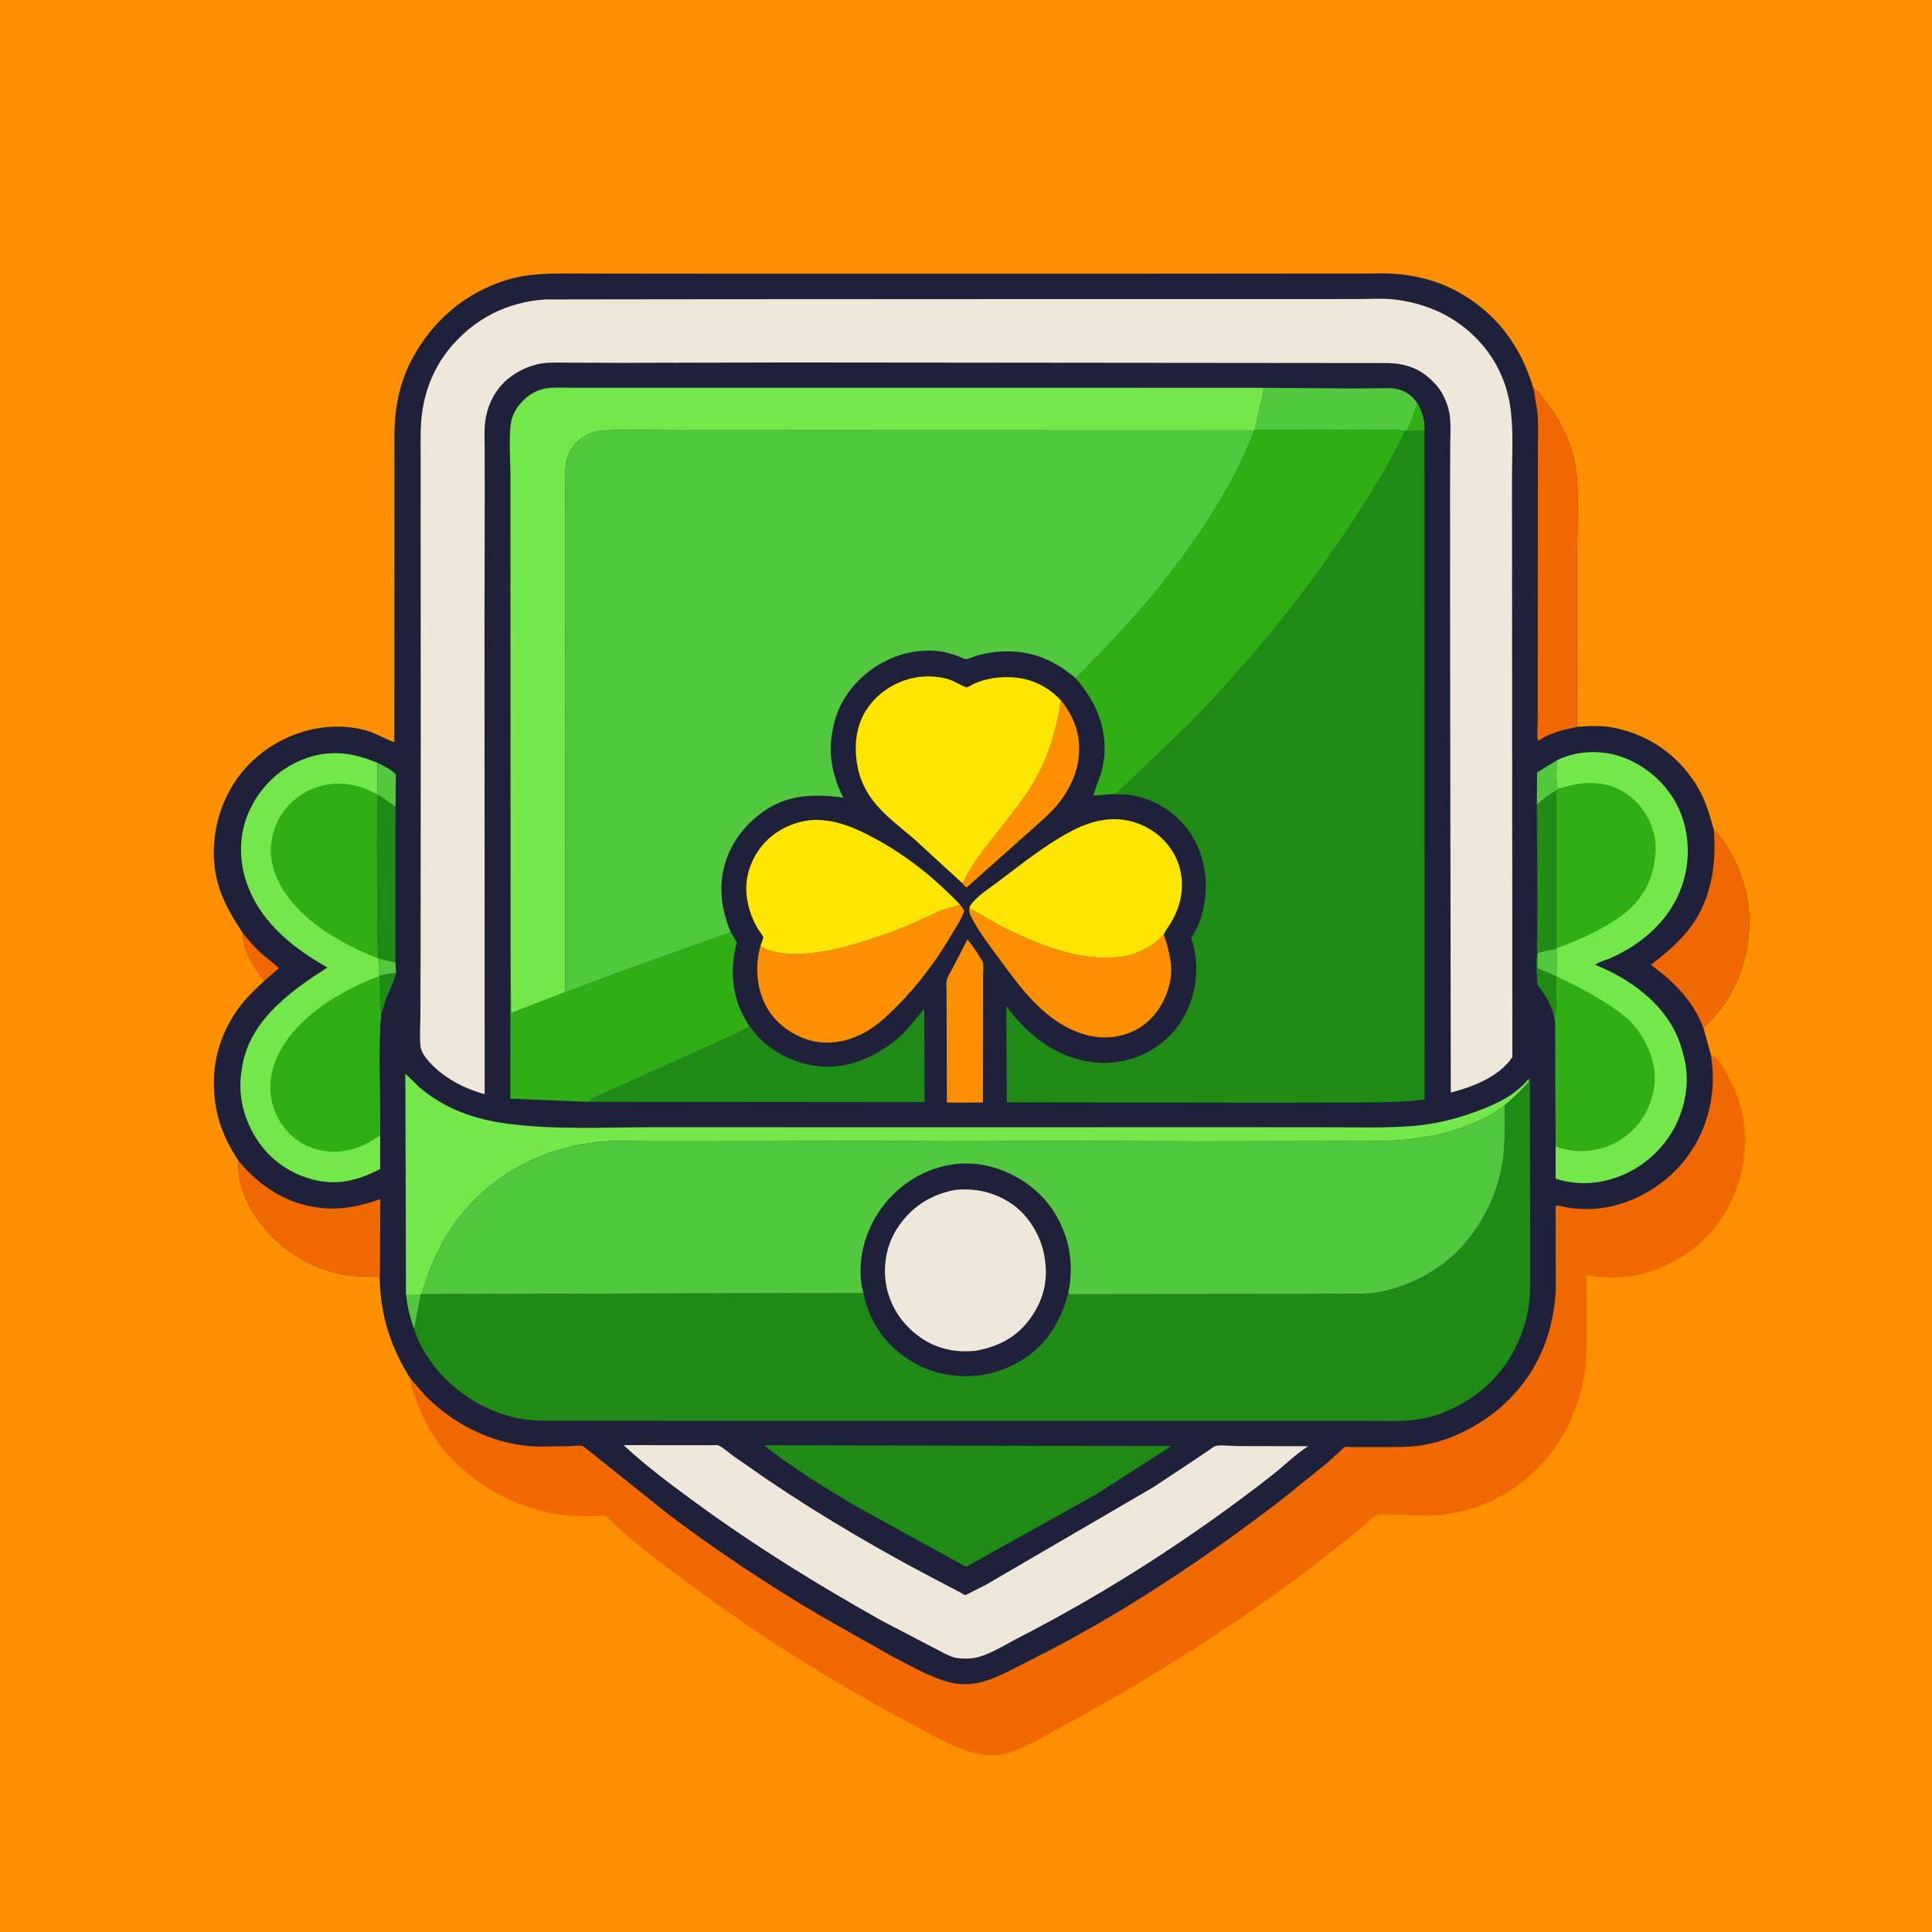 <svg version="1.1" xmlns="http://www.w3.org/2000/svg" style="display: block;" viewBox="0 0 2048 2048" width="1024" height="1024">
<path transform="translate(0,0)" fill="rgb(254,144,0)" d="M -0 -0 L 2048 0 L 2048 2048 L -0 2048 L -0 -0 z"/>
<path transform="translate(0,0)" fill="rgb(241,104,0)" d="M 1813.87 1119.12 C 1815.33 1119.57 1816.78 1119.96 1818.05 1120.86 C 1822.02 1123.67 1825.12 1129 1827.67 1133.14 C 1839.07 1151.67 1847.86 1175.44 1849.58 1197.18 C 1852.65 1236.09 1840.04 1275.76 1814.56 1305.27 C 1790.54 1333.09 1753.99 1351.66 1717.21 1354.1 C 1705.4 1354.88 1693.31 1354.14 1681.77 1351.43 L 1681.82 1408.37 C 1681.8 1421.87 1682.18 1435.49 1680.66 1448.93 C 1676.05 1489.65 1657.79 1528.7 1628.82 1557.77 C 1598.94 1587.76 1554.9 1606.75 1512.5 1606.59 C 1505.71 1606.57 1463.24 1604.51 1460.63 1605.76 C 1453.21 1609.33 1444.89 1618.42 1438.34 1623.7 L 1384.8 1665.66 C 1304.67 1725.04 1219.63 1779.31 1132 1826.92 C 1111.52 1838.04 1089.55 1851.98 1067.12 1858.63 C 1057.27 1861.55 1045.2 1861.19 1035.25 1858.88 C 1012.35 1853.57 990.361 1840.16 969.701 1829.33 C 878.176 1781.35 790.795 1725.26 708.601 1662.64 C 691.695 1649.75 674.521 1636.79 658.683 1622.61 L 645.509 1610.18 C 645.038 1609.72 642.574 1606.96 642.02 1606.79 C 639.485 1606.01 632.594 1607.15 629.692 1607.24 C 621.677 1607.47 613.753 1607.37 605.755 1606.78 C 556.96 1603.19 512.607 1580.84 478.5 1546.23 C 460.274 1527.74 448.496 1505.2 439.823 1480.91 C 438.152 1476.23 435.415 1470.05 435.319 1465.1 L 435.521 1462.06 L 451.846 1480.56 C 483.772 1512.38 527.728 1533.25 573.196 1533.49 L 604.218 1533.02 C 607.804 1532.95 613.508 1532.03 616.903 1532.74 C 618.314 1533.04 621.2 1535.53 622.463 1536.5 L 709.032 1605.61 C 760.095 1644.24 813.679 1679.64 868.723 1712.32 L 945.214 1755.53 C 965.528 1765.9 986.711 1778.7 1009.01 1783.92 C 1018.91 1786.24 1031.36 1785.63 1041.12 1782.94 C 1058.42 1778.18 1075.42 1768.28 1091.44 1760.28 C 1186.1 1713.07 1275.72 1653.4 1359.48 1589.03 L 1406.43 1551.13 L 1420.99 1537.89 C 1421.81 1537.16 1424.46 1534.36 1425.34 1534.05 C 1427.27 1533.37 1432.94 1534.06 1435.19 1534.06 L 1464.41 1534.05 C 1478.64 1534.05 1492.81 1534.29 1506.92 1532.13 C 1540.45 1526.98 1576.03 1507.38 1599.74 1483.44 C 1628.47 1454.43 1643.78 1419.64 1648.31 1379.21 C 1649.79 1366.07 1649.2 1352.45 1649.18 1339.24 L 1648.99 1278.25 C 1651.59 1277.26 1662.22 1280.44 1665.75 1280.8 C 1676.87 1281.92 1688.04 1282.11 1699.14 1280.47 C 1733.82 1275.37 1767.74 1254.55 1788.54 1226.37 C 1811.53 1195.23 1819.74 1157.28 1813.87 1119.12 z"/>
<path transform="translate(0,0)" fill="rgb(30,33,57)" d="M 257.506 989.174 C 242.77 967.288 230.743 945.8 227.566 919.163 C 223.34 883.735 233.651 847.061 255.996 819.192 C 287.376 780.055 342.992 760.236 391.543 775.344 C 395.972 776.722 416.648 786.906 418.029 786.751 L 418.113 555.922 L 418.14 485.641 C 418.156 469.492 417.649 453.096 419.54 437.034 C 421.888 417.097 427.289 398.556 436.719 380.794 C 458.356 340.039 493.58 309.778 538.07 296.5 C 559.569 290.084 580.65 289.886 602.859 289.911 L 652.693 289.997 L 757.873 290.095 L 1191.7 290.106 L 1386.91 289.947 L 1444.51 289.962 C 1455.86 289.951 1467.52 289.44 1478.84 290.279 C 1501.32 291.945 1523.85 297.671 1543.75 308.398 C 1585.81 331.077 1612.08 366.499 1625.59 411.798 C 1630.82 414.564 1633.74 419.404 1637.32 423.946 C 1650.33 440.463 1660.34 458.543 1666.53 478.656 C 1668.81 486.077 1670.11 493.801 1671 501.5 C 1674.02 527.541 1671.9 555.858 1671.86 582.143 L 1671.79 705.028 L 1671.72 770.544 C 1685.12 769.328 1698.76 768.898 1712 771.694 C 1747.65 779.225 1776.51 799.007 1796.64 829.525 C 1807.23 845.577 1811.66 861.431 1816.72 879.681 C 1823.1 885.237 1827.47 891.895 1831.84 899.071 C 1843.93 918.901 1852.42 943.662 1854.05 966.886 C 1856.84 1006.97 1843.46 1048.66 1816.5 1078.69 L 1805.71 1089.71 L 1813.87 1119.12 C 1819.74 1157.28 1811.53 1195.23 1788.54 1226.37 C 1767.74 1254.55 1733.82 1275.37 1699.14 1280.47 C 1688.04 1282.11 1676.87 1281.92 1665.75 1280.8 C 1662.22 1280.44 1651.59 1277.26 1648.99 1278.25 L 1649.18 1339.24 C 1649.2 1352.45 1649.79 1366.07 1648.31 1379.21 C 1643.78 1419.64 1628.47 1454.43 1599.74 1483.44 C 1576.03 1507.38 1540.45 1526.98 1506.92 1532.13 C 1492.81 1534.29 1478.64 1534.05 1464.41 1534.05 L 1435.19 1534.06 C 1432.94 1534.06 1427.27 1533.37 1425.34 1534.05 C 1424.46 1534.36 1421.81 1537.16 1420.99 1537.89 L 1406.43 1551.13 L 1359.48 1589.03 C 1275.72 1653.4 1186.1 1713.07 1091.44 1760.28 C 1075.42 1768.28 1058.42 1778.18 1041.12 1782.94 C 1031.36 1785.63 1018.91 1786.24 1009.01 1783.92 C 986.711 1778.7 965.528 1765.9 945.214 1755.53 L 868.723 1712.32 C 813.679 1679.64 760.095 1644.24 709.032 1605.61 L 622.463 1536.5 C 621.2 1535.53 618.314 1533.04 616.903 1532.74 C 613.508 1532.03 607.804 1532.95 604.218 1533.02 L 573.196 1533.49 C 527.728 1533.25 483.772 1512.38 451.846 1480.56 L 435.521 1462.06 C 415.074 1430.08 404.172 1397.38 402.678 1359.55 C 402.259 1357.31 401.944 1355.11 401 1353.02 L 379.446 1352.85 C 343.409 1351.04 307.303 1332.46 283.399 1305.63 C 265.149 1285.15 251.291 1258.49 252.816 1230.41 C 234.455 1203.14 225.679 1175.39 226.816 1142.42 C 227.763 1114.99 238.166 1087.66 254.96 1066.04 C 262.445 1056.4 271.179 1048.2 280.046 1039.87 C 269.601 1025.24 257.18 1007.98 257.506 989.174 z"/>
<path transform="translate(0,0)" fill="rgb(82,200,63)" d="M 430.343 1372.15 L 446.081 1372.19 L 439.208 1409.18 C 434.509 1397.19 431.932 1384.88 430.343 1372.15 z"/>
<path transform="translate(0,0)" fill="rgb(31,139,22)" d="M 402.081 1034.3 C 408.088 1032.59 413.496 1031.93 419.715 1031.59 C 417.919 1040.52 413.141 1048.6 409.958 1057.13 C 407.682 1063.23 406.231 1069.64 403.896 1075.68 C 402.366 1070.74 402.608 1065.2 402.479 1060.05 L 401.921 1034.74 L 402.081 1034.3 z"/>
<path transform="translate(0,0)" fill="rgb(241,104,0)" d="M 257.506 989.174 C 263.08 996.252 268.783 1002.96 275.402 1009.1 C 281.896 1015.12 289.197 1020.22 295.632 1026.3 L 280.046 1039.87 C 269.601 1025.24 257.18 1007.98 257.506 989.174 z"/>
<path transform="translate(0,0)" fill="rgb(82,200,63)" d="M 400.084 808.623 C 407.113 811.911 414.057 815.183 419.609 820.747 L 419.291 855.371 L 400.215 842.294 L 399.151 841.681 C 400.417 838.764 399.953 834.251 399.976 831.044 L 400.084 808.623 z"/>
<path transform="translate(0,0)" fill="rgb(82,200,63)" d="M 1629.11 853.18 L 1629.36 818.842 L 1650.46 805.849 C 1650.42 811.984 1648.4 832.1 1652.07 836.186 L 1650.38 837.645 C 1642.56 842.087 1635.83 847.218 1629.11 853.18 z"/>
<path transform="translate(0,0)" fill="rgb(31,139,22)" d="M 1629.92 1009.89 L 1650.09 1005.56 L 1650.07 1034.9 L 1649.87 1063.97 C 1649.77 1068.35 1650.13 1073.42 1649 1077.6 C 1648.39 1079.85 1648.68 1082.05 1648.83 1084.35 L 1648.16 1081.02 C 1645.37 1066.53 1638.7 1055.2 1629.62 1043.84 C 1629.49 1033.66 1627.33 1019.45 1629.92 1009.89 z"/>
<path transform="translate(0,0)" fill="rgb(82,200,63)" d="M 1629.92 1009.89 L 1650.09 1005.56 L 1650.07 1034.9 L 1630.02 1026.31 L 1629.92 1009.89 z"/>
<path transform="translate(0,0)" fill="rgb(31,139,22)" d="M 1629.11 853.18 C 1635.83 847.218 1642.56 842.087 1650.38 837.645 L 1650.4 1004.95 L 1650.09 1005.56 L 1629.92 1009.89 C 1628.48 1005.48 1629.46 998.228 1629.5 993.525 L 1629.66 956.147 L 1629.11 853.18 z"/>
<path transform="translate(0,0)" fill="rgb(31,139,22)" d="M 399.995 1015.52 L 399.153 898.203 L 399.285 862.889 C 399.374 856.077 399.033 849.002 400.215 842.294 L 419.291 855.371 L 419.216 1020.47 L 419.715 1031.59 C 413.496 1031.93 408.088 1032.59 402.081 1034.3 L 400.981 1016.16 L 399.995 1015.52 z"/>
<path transform="translate(0,0)" fill="rgb(82,200,63)" d="M 400.981 1016.16 L 419.216 1020.47 L 419.715 1031.59 C 413.496 1031.93 408.088 1032.59 402.081 1034.3 L 400.981 1016.16 z"/>
<path transform="translate(0,0)" fill="rgb(254,144,0)" d="M 1124.58 742.296 C 1138.93 759.954 1145.79 779.25 1143.54 802.167 C 1141.87 819.201 1134.37 835.102 1124.3 848.765 C 1115.19 861.113 1102.07 871.613 1090.78 881.945 L 1024.6 940.79 C 1023.32 939.558 1020.48 937.457 1019.77 935.952 C 1021.32 934.512 1021.08 935.038 1021.83 933.486 C 1029.39 917.835 1040.61 903.693 1051.12 889.893 C 1063.96 873.042 1077.92 856.895 1089.61 839.2 C 1109.3 809.377 1119.47 777.439 1124.58 742.296 z"/>
<path transform="translate(0,0)" fill="rgb(254,144,0)" d="M 1025.52 995.827 C 1030.45 1001.74 1034.72 1008.11 1038.75 1014.67 C 1039.95 1016.63 1041.78 1018.94 1042.12 1021.24 C 1042.73 1025.32 1042.15 1030.44 1042.14 1034.6 L 1042.13 1063.75 L 1042 1168.72 L 1018.75 1168.8 L 1003.76 1168.73 L 1003.44 1074.54 L 1003.35 1050.26 C 1003.34 1046.98 1002.83 1042.62 1003.48 1039.46 C 1004.3 1035.48 1007.55 1030.7 1009.46 1026.97 L 1025.52 995.827 z"/>
<path transform="translate(0,0)" fill="rgb(82,200,63)" d="M 1338.17 411.062 L 1432.58 411.781 L 1462.5 411.545 C 1468.27 411.503 1474.69 411.068 1480.36 412.203 C 1487.64 413.66 1494.06 417.484 1499.02 423 L 1502.27 427.098 C 1507.92 436.984 1509.94 445.198 1510.03 456.681 L 1490.2 456.757 L 1489.31 456.938 C 1474.13 454.211 1455.35 456.127 1439.83 456.107 L 1329.96 455.798 L 1339.87 413 L 1338.17 411.062 z"/>
<path transform="translate(0,0)" fill="rgb(47,174,21)" d="M 1502.27 427.098 C 1507.92 436.984 1509.94 445.198 1510.03 456.681 L 1490.2 456.757 C 1495.59 449.449 1499.07 435.818 1502.27 427.098 z"/>
<path transform="translate(0,0)" fill="rgb(241,104,0)" d="M 252.816 1230.41 C 274.788 1257.45 304.355 1276.58 339.559 1280.39 C 361.927 1282.81 382.246 1278.66 403.198 1271.06 L 402.678 1359.55 C 402.259 1357.31 401.944 1355.11 401 1353.02 L 379.446 1352.85 C 343.409 1351.04 307.303 1332.46 283.399 1305.63 C 265.149 1285.15 251.291 1258.49 252.816 1230.41 z"/>
<path transform="translate(0,0)" fill="rgb(241,104,0)" d="M 1816.72 879.681 C 1823.1 885.237 1827.47 891.895 1831.84 899.071 C 1843.93 918.901 1852.42 943.662 1854.05 966.886 C 1856.84 1006.97 1843.46 1048.66 1816.5 1078.69 L 1805.71 1089.71 C 1794.78 1060.95 1774.37 1040.55 1749.95 1022.73 C 1763.61 1012.44 1776.78 1001.37 1787.82 988.223 C 1813.41 957.778 1819.9 918.146 1816.72 879.681 z"/>
<path transform="translate(0,0)" fill="rgb(241,104,0)" d="M 1625.59 411.798 C 1630.82 414.564 1633.74 419.404 1637.32 423.946 C 1650.33 440.463 1660.34 458.543 1666.53 478.656 C 1668.81 486.077 1670.11 493.801 1671 501.5 C 1674.02 527.541 1671.9 555.858 1671.86 582.143 L 1671.79 705.028 L 1671.72 770.544 C 1657.63 773.56 1643.84 776.586 1631.61 784.587 L 1630.36 785.409 C 1628.97 779.261 1629.99 771.017 1629.99 764.561 L 1629.99 717.456 L 1630.18 527.377 L 1630.29 470.164 C 1630.31 458.505 1630.93 446.292 1629.37 434.736 L 1625.59 411.798 z"/>
<path transform="translate(0,0)" fill="rgb(254,144,0)" d="M 1027.91 961.113 L 1028.55 963.825 L 1029.87 964.412 C 1041.31 969.641 1052.44 977.237 1063.8 982.984 C 1096.01 999.281 1134.61 1015.1 1171.24 1015.2 C 1181.53 1015.23 1191.55 1014.63 1201.36 1011.22 C 1213.73 1006.93 1224.89 1000.29 1233.71 990.565 C 1239.56 1008.85 1244.55 1025.88 1239.29 1045.15 C 1234.12 1064.08 1222.83 1081.31 1205.34 1091.01 C 1188.28 1100.46 1168.18 1102.11 1149.59 1096.58 C 1108.53 1084.36 1082.51 1048.22 1058.44 1015.27 C 1049.16 1002.58 1039.09 989.6 1031.61 975.761 C 1028.89 970.739 1026.21 966.87 1027.91 961.113 z"/>
<path transform="translate(0,0)" fill="rgb(254,144,0)" d="M 1017.75 958.908 L 1022.16 964.981 C 1020.34 972.37 1014.69 980.542 1010.85 987.203 C 993.939 1016.48 973.975 1043.6 949.998 1067.48 C 940.715 1076.73 930.79 1086.09 919.5 1092.82 C 901.549 1103.52 879.655 1108.51 859.146 1102.97 C 840.434 1097.92 822.629 1085.13 812.991 1068.17 C 801.759 1048.4 800.031 1024.28 806.143 1002.52 C 810.143 1006.08 816.591 1008.07 821.781 1009.12 L 823.5 1009.46 C 842.406 1013.24 858.005 1010.74 876.617 1007.98 C 885.388 1006.68 893.787 1004.07 902.319 1001.74 C 923.12 996.064 944.354 988.603 964.25 980.268 L 996.246 965.698 C 1003.29 962.742 1010.76 961.928 1017.75 958.908 z"/>
<path transform="translate(0,0)" fill="rgb(31,139,22)" d="M 794.452 1087.63 C 798.663 1092.86 802.915 1098.71 807.878 1103.25 C 823.925 1117.91 845.577 1127.79 867.251 1130.21 C 897.724 1133.61 926.712 1121 950.058 1102.13 C 962.161 1092.34 969.552 1080.81 979.774 1069.44 L 980.097 1168.32 L 624.017 1168 C 629.518 1162.55 639.666 1159.27 646.765 1155.79 L 753 1108.12 C 766.677 1101.81 781.83 1095.82 794.452 1087.63 z"/>
<path transform="translate(0,0)" fill="rgb(254,230,2)" d="M 806.143 1002.52 C 806.701 1000.76 809.249 994.927 809.021 993.472 C 808.731 991.629 804.491 986.425 803.364 984.546 C 795.727 971.825 791.107 956.64 791.067 941.742 C 791.016 922.972 799.554 904.053 812.86 890.946 C 826.678 877.334 847.045 868.804 866.5 869.16 C 888.924 869.571 908.341 878.485 927.702 888.979 C 962.246 907.703 990.555 930.843 1017.75 958.908 C 1010.76 961.928 1003.29 962.742 996.246 965.698 L 964.25 980.268 C 944.354 988.603 923.12 996.064 902.319 1001.74 C 893.787 1004.07 885.388 1006.68 876.617 1007.98 C 858.005 1010.74 842.406 1013.24 823.5 1009.46 L 821.781 1009.12 C 816.591 1008.07 810.143 1006.08 806.143 1002.52 z"/>
<path transform="translate(0,0)" fill="rgb(254,230,2)" d="M 1027.91 961.113 C 1034.13 950.514 1049.18 941.414 1059.02 933.933 C 1082.08 916.412 1105.41 897.933 1130.65 883.667 C 1140.17 878.288 1150.05 873.883 1160.64 871.107 C 1180.96 865.782 1200.44 868.16 1218.6 878.779 C 1234.49 888.073 1246.78 904.007 1251.02 922 C 1255.96 942.939 1250.96 962.99 1239.54 980.83 C 1237.51 983.994 1235.12 987.069 1233.71 990.565 C 1224.89 1000.29 1213.73 1006.93 1201.36 1011.22 C 1191.55 1014.63 1181.53 1015.23 1171.24 1015.2 C 1134.61 1015.1 1096.01 999.281 1063.8 982.984 C 1052.44 977.237 1041.31 969.641 1029.87 964.412 L 1028.55 963.825 L 1027.91 961.113 z"/>
<path transform="translate(0,0)" fill="rgb(47,174,21)" d="M 774.618 988.339 C 776.794 991.83 779.202 995.312 780.964 999.03 C 773.544 1028.73 775.507 1056.65 791.652 1083.32 L 794.452 1087.63 C 781.83 1095.82 766.677 1101.81 753 1108.12 L 646.765 1155.79 C 639.666 1159.27 629.518 1162.55 624.017 1168 L 540.933 1164.62 L 541.22 1011.56 L 541.781 1073.92 L 599.199 1051.58 C 604.339 1050.45 609.856 1047.91 614.839 1046.09 L 652 1032.07 L 738.936 1000.89 L 774.618 988.339 z"/>
<path transform="translate(0,0)" fill="rgb(31,139,22)" d="M 809.689 1531.98 L 1241.56 1532.96 L 1161.88 1584.11 L 1024 1660.94 L 904.276 1594.88 C 871.901 1575.46 839.389 1555.32 809.689 1531.98 z"/>
<path transform="translate(0,0)" fill="rgb(116,232,75)" d="M 430.343 1372.15 L 429.677 1138.11 L 444.099 1152.07 C 471.104 1175.31 502.231 1186.34 537.21 1191.04 C 589.305 1198.03 643.91 1194.84 696.397 1194.86 L 957.5 1194.96 L 1305.91 1194.88 L 1418.13 1194.98 C 1443.94 1195.02 1469.83 1195.66 1495.58 1193.78 C 1519.9 1192.01 1542.67 1186.47 1565.5 1178.02 C 1586.94 1170.08 1605.08 1161.58 1620.23 1144.04 L 1620.64 1146.71 C 1612.48 1155.71 1604.66 1163.89 1595.17 1171.54 C 1569.12 1191.73 1534.73 1202 1502.44 1206.61 C 1473.57 1210.72 1443.17 1209.46 1414.04 1209.64 L 1272.72 1209.91 L 1015.55 1209.11 L 800.73 1209.8 L 691.88 1209.87 C 672.459 1209.89 651.83 1208.51 632.581 1210.67 C 612.484 1212.92 591.36 1218.15 572.629 1225.75 C 528.119 1243.8 491.193 1276.29 468.261 1318.55 C 459.034 1335.56 452.597 1353.5 446.686 1371.87 L 446.081 1372.19 L 430.343 1372.15 z"/>
<path transform="translate(0,0)" fill="rgb(254,230,2)" d="M 1019.77 935.952 L 969.376 889.681 C 955.2 877.464 938.016 864.746 926.44 850.085 C 918.917 840.558 913.059 829.378 910.151 817.566 C 904.931 796.364 905.933 772.335 917.786 753.407 C 936.296 723.848 974.211 709.761 1007.51 720.722 C 1010.55 721.723 1023.21 728.802 1024.8 728.592 C 1026.51 728.367 1030.32 725.843 1032.08 725.036 C 1036.61 722.949 1041.47 721.29 1046.33 720.179 L 1048 719.811 C 1055.56 718.083 1062.96 717.641 1070.71 717.874 C 1091.93 718.512 1110.11 727.098 1124.58 742.296 C 1119.47 777.439 1109.3 809.377 1089.61 839.2 C 1077.92 856.895 1063.96 873.042 1051.12 889.893 C 1040.61 903.693 1029.39 917.835 1021.83 933.486 C 1021.08 935.038 1021.32 934.512 1019.77 935.952 z"/>
<path transform="translate(0,0)" fill="rgb(240,231,219)" d="M 661.022 1531.91 L 740.525 1531.96 L 754.955 1531.96 C 756.349 1531.96 759.625 1531.57 760.844 1531.96 C 765.387 1533.43 772.599 1540 776.727 1542.95 L 814.404 1569.14 C 874.617 1609.72 936.397 1645.67 1000.84 1679.09 L 1017.62 1687.89 C 1018.95 1688.59 1022 1690.68 1023.34 1690.9 C 1023.54 1690.93 1026.33 1689.46 1026.59 1689.33 L 1045.85 1679.5 L 1222.71 1576.4 L 1265.74 1547.9 L 1282.35 1536.66 C 1283.8 1535.73 1286.66 1533.33 1288.25 1532.91 C 1293.94 1531.39 1305.18 1532.89 1311.41 1532.9 L 1386.71 1533.04 C 1373.73 1541.47 1361.53 1553.31 1349.38 1563.06 C 1264.98 1629.13 1173.63 1687.97 1078.23 1736.89 C 1063.77 1744.3 1043.84 1757.42 1027.71 1758.08 C 1022.09 1758.3 1015.67 1758.34 1010.27 1756.61 C 1003.6 1754.49 996.684 1750.16 990.316 1747.05 L 933.898 1717.6 C 865.647 1679.21 799.697 1638.5 736.477 1592.17 C 710.654 1573.25 684.496 1553.72 661.022 1531.91 z"/>
<path transform="translate(0,0)" fill="rgb(116,232,75)" d="M 1650.46 805.849 C 1671.18 795.664 1697.05 794.691 1718.79 802.224 C 1744.4 811.097 1767.36 831.164 1778.96 855.81 C 1791.66 882.792 1792.29 914.195 1781.89 941.985 C 1769.14 976.078 1740.58 1000.65 1708.02 1015.28 C 1702.95 1017.56 1695.17 1019.51 1690.89 1022.72 C 1726.7 1036.97 1762.42 1062.36 1778.06 1098.75 C 1781.37 1106.44 1783.62 1114.28 1785.57 1122.4 C 1791.91 1148.78 1785.66 1178.97 1771.37 1201.68 C 1755.28 1227.26 1729.94 1245.36 1700.44 1251.86 C 1687.58 1254.69 1673.69 1254.97 1660.76 1252.42 C 1656.88 1251.66 1652.5 1251.06 1649.01 1249.18 L 1649.02 1215.17 L 1648.83 1084.35 C 1648.68 1082.05 1648.39 1079.85 1649 1077.6 C 1650.13 1073.42 1649.77 1068.35 1649.87 1063.97 L 1650.07 1034.9 L 1650.09 1005.56 L 1650.4 1004.95 L 1650.38 837.645 L 1652.07 836.186 C 1648.4 832.1 1650.42 811.984 1650.46 805.849 z"/>
<path transform="translate(0,0)" fill="rgb(47,174,21)" d="M 1652.07 836.186 C 1673.46 829.044 1696.24 826.487 1717.06 837.256 C 1735.04 846.557 1747.11 862.426 1752.72 881.666 C 1756.23 893.712 1755.29 905.831 1753.05 917.971 C 1748.87 940.714 1734.59 960.239 1715.66 973.037 C 1695.95 986.357 1672.85 997.18 1650.4 1004.95 L 1650.38 837.645 L 1652.07 836.186 z"/>
<path transform="translate(0,0)" fill="rgb(47,174,21)" d="M 1650.07 1034.9 C 1669.28 1044.11 1688.05 1053.67 1705.79 1065.53 C 1713.78 1070.87 1721.91 1076.16 1728.6 1083.15 C 1738.09 1093.06 1745.18 1105.22 1749.79 1118.11 C 1756.8 1137.73 1755.11 1157.24 1746.34 1175.98 C 1740.2 1189.12 1730.26 1200.36 1718 1208.06 L 1716.64 1208.93 C 1707.86 1214.44 1698.18 1217.59 1688 1219.21 L 1686.47 1219.47 C 1674.07 1221.4 1660.7 1219.66 1649.02 1215.17 L 1648.83 1084.35 C 1648.68 1082.05 1648.39 1079.85 1649 1077.6 C 1650.13 1073.42 1649.77 1068.35 1649.87 1063.97 L 1650.07 1034.9 z"/>
<path transform="translate(0,0)" fill="rgb(116,232,75)" d="M 402.951 1203.68 L 403.027 1239.25 C 383.935 1248.91 365.726 1255.12 343.946 1252.65 C 318.358 1249.75 293.646 1235.79 277.791 1215.51 C 260.726 1193.68 251.869 1165.53 255.642 1137.81 L 257.648 1125.71 C 267.869 1079.15 309.436 1049.74 347.167 1025.54 C 312.427 1006.17 279.438 980.15 263.9 942.285 C 253.373 916.632 252.245 887.739 263.184 862 C 274.064 836.398 294.278 815.814 320.187 805.389 C 347.908 794.235 373.123 797.208 400.084 808.623 L 399.976 831.044 C 399.953 834.251 400.417 838.764 399.151 841.681 L 400.215 842.294 C 399.033 849.002 399.374 856.077 399.285 862.889 L 399.153 898.203 L 399.995 1015.52 L 400.981 1016.16 L 402.081 1034.3 L 401.921 1034.74 L 402.479 1060.05 C 402.608 1065.2 402.366 1070.74 403.896 1075.68 C 401.961 1093.47 402.286 1111.41 402.266 1129.27 L 402.951 1203.68 z"/>
<path transform="translate(0,0)" fill="rgb(47,174,21)" d="M 399.995 1015.52 C 379.941 1008.14 361.919 998.493 344.102 986.762 C 319.272 970.414 294.165 944.299 288.315 914.352 C 284.724 895.971 289.332 876.505 299.928 861.155 C 310.344 846.066 327.796 834.984 345.766 831.863 L 347 831.658 C 354.348 830.401 363.294 830.251 370.656 831.588 L 372 831.85 C 381.962 833.685 390.286 836.915 399.151 841.681 L 400.215 842.294 C 399.033 849.002 399.374 856.077 399.285 862.889 L 399.153 898.203 L 399.995 1015.52 z"/>
<path transform="translate(0,0)" fill="rgb(47,174,21)" d="M 402.951 1203.68 C 392.921 1210.21 382.154 1216.75 370.233 1218.99 L 368.5 1219.3 L 364.773 1220.01 C 347.269 1223 328.498 1218.46 314.2 1207.98 C 299.378 1197.11 289.745 1180.11 287.231 1162.05 C 284.035 1139.09 292.131 1119.32 305.201 1101.04 C 327.078 1070.44 367.46 1047.66 401.921 1034.74 L 402.479 1060.05 C 402.608 1065.2 402.366 1070.74 403.896 1075.68 C 401.961 1093.47 402.286 1111.41 402.266 1129.27 L 402.951 1203.68 z"/>
<path transform="translate(0,0)" fill="rgb(116,232,75)" d="M 541.22 1011.56 L 541.094 618.02 L 541.062 503.979 C 541.037 486.482 539.276 466.893 541.4 449.594 C 542.594 439.866 547.836 431.284 554.673 424.486 C 561.875 417.325 570.598 412.624 580.766 411.431 C 588.974 410.469 597.966 411.075 606.241 411.044 L 652.881 410.995 L 812.531 411.001 L 1338.17 411.062 L 1339.87 413 L 1329.96 455.798 L 1329.33 456.231 L 872.607 456.082 L 718.289 456.164 C 692.031 456.192 665.016 454.882 638.867 456.525 C 631.503 456.988 626.207 458.748 619.83 462.5 L 618.531 463.255 C 610.865 467.881 604.772 475.622 601.851 484 L 601.343 485.395 C 598.867 492.75 599.333 501.911 599.259 509.646 L 599.139 547.853 L 599.138 643.904 L 599.199 1051.58 L 541.781 1073.92 L 541.22 1011.56 z"/>
<path transform="translate(0,0)" fill="rgb(31,139,22)" d="M 1620.23 1144.04 L 1621.74 1143.28 L 1621.74 1144.3 L 1622.03 1295.89 L 1622.08 1347.4 C 1622.08 1363.23 1622.4 1378.96 1618.73 1394.5 C 1612.57 1420.62 1600.19 1444.7 1581.26 1463.87 C 1560.33 1485.05 1529.87 1501.4 1500.16 1505.07 C 1483.69 1507.1 1466.16 1506.06 1449.56 1506.06 L 812.96 1506.08 L 644.921 1505.95 L 591.99 1505.95 C 579.742 1505.94 567.389 1506.34 555.252 1504.44 C 523.548 1499.48 494.587 1483.97 472.014 1461.36 C 458.104 1447.43 444.746 1428.24 439.208 1409.18 L 446.081 1372.19 L 446.686 1371.87 L 915.383 1370.51 C 917.067 1383.02 923.325 1397.31 929.964 1408 C 944.373 1431.2 970.714 1449.97 997.478 1455.9 C 1026.92 1462.42 1055.11 1458.31 1081.16 1443.1 C 1108.83 1426.94 1124.21 1401.73 1132.28 1371.29 C 1134.34 1371.98 1133.63 1371.93 1135.63 1371.96 L 1356.56 1371.72 L 1419.71 1371.41 C 1434.19 1371.32 1449.63 1372.29 1463.83 1369.29 C 1494.4 1362.84 1523.61 1347.98 1545.69 1325.69 C 1569.99 1301.15 1588.12 1265.2 1592.89 1230.93 C 1595.63 1211.27 1595.13 1191.34 1595.17 1171.54 C 1604.66 1163.89 1612.48 1155.71 1620.64 1146.71 L 1620.23 1144.04 z"/>
<path transform="translate(0,0)" fill="rgb(240,231,219)" d="M 577.577 317.426 L 638.881 317.33 L 765.15 317.186 L 1151.81 317.004 L 1375.96 317.016 L 1440.83 316.994 C 1453.34 316.967 1466.84 315.984 1479.22 317.583 C 1512.09 321.831 1540.87 334.447 1564.5 358.135 C 1583.52 377.198 1595.97 401.558 1600.44 428.058 C 1604.72 453.434 1602.74 480.95 1602.76 506.655 L 1602.87 640.207 L 1603.14 1120.53 C 1589.34 1141.4 1561.07 1152.2 1537.88 1158.19 L 1537.19 677.804 L 1537.13 517.499 L 1537.32 471.875 C 1537.4 462.096 1537.98 451.972 1537.05 442.248 C 1535.94 430.766 1530.37 417.186 1522.77 408.5 C 1508.46 392.129 1492.06 385.122 1470.54 384.842 L 836.976 384.239 L 658.883 384.639 L 606.53 384.46 C 596.078 384.422 584.979 383.782 574.625 385.224 C 560.073 387.251 544.284 395.342 533.977 405.694 C 522.81 416.909 516.261 431.597 514.277 447.216 C 513.166 455.965 513.726 465.171 513.74 473.992 L 513.845 520.777 L 513.6 660.835 L 513.757 1159.47 L 513.061 1159.76 C 497.482 1155.18 483.168 1148.91 470.057 1139.2 C 461.936 1133.19 446.806 1119.85 445.716 1109.1 C 444.671 1098.81 445.609 1087.36 445.637 1076.95 L 445.848 1009.28 L 445.98 788.663 L 445.896 557.145 L 445.914 484.809 C 445.951 469.431 445.31 453.649 447.314 438.391 C 450.798 411.868 461.18 387.224 478.657 366.931 C 504.489 336.939 538.187 320.244 577.577 317.426 z"/>
<path transform="translate(0,0)" fill="rgb(82,200,63)" d="M 446.686 1371.87 C 452.597 1353.5 459.034 1335.56 468.261 1318.55 C 491.193 1276.29 528.119 1243.8 572.629 1225.75 C 591.36 1218.15 612.484 1212.92 632.581 1210.67 C 651.83 1208.51 672.459 1209.89 691.88 1209.87 L 800.73 1209.8 L 1015.55 1209.11 L 1272.72 1209.91 L 1414.04 1209.64 C 1443.17 1209.46 1473.57 1210.72 1502.44 1206.61 C 1534.73 1202 1569.12 1191.73 1595.17 1171.54 C 1595.13 1191.34 1595.63 1211.27 1592.89 1230.93 C 1588.12 1265.2 1569.99 1301.15 1545.69 1325.69 C 1523.61 1347.98 1494.4 1362.84 1463.83 1369.29 C 1449.63 1372.29 1434.19 1371.32 1419.71 1371.41 L 1356.56 1371.72 L 1135.63 1371.96 C 1133.63 1371.93 1134.34 1371.98 1132.28 1371.29 C 1124.21 1401.73 1108.83 1426.94 1081.16 1443.1 C 1055.11 1458.31 1026.92 1462.42 997.478 1455.9 C 970.714 1449.97 944.373 1431.2 929.964 1408 C 923.325 1397.31 917.067 1383.02 915.383 1370.51 L 446.686 1371.87 z"/>
<path transform="translate(0,0)" fill="rgb(30,33,57)" d="M 915.383 1370.51 C 911.273 1359.76 911.761 1340.1 913.764 1328.99 C 919.533 1297 937.828 1269.6 964.866 1251.5 C 987.406 1236.42 1017.31 1229.68 1044 1235.24 C 1073.37 1241.36 1100.63 1258.76 1116.97 1284.21 C 1133.99 1310.71 1138.76 1340.61 1132.28 1371.29 C 1124.21 1401.73 1108.83 1426.94 1081.16 1443.1 C 1055.11 1458.31 1026.92 1462.42 997.478 1455.9 C 970.714 1449.97 944.373 1431.2 929.964 1408 C 923.325 1397.31 917.067 1383.02 915.383 1370.51 z"/>
<path transform="translate(0,0)" fill="rgb(240,231,219)" d="M 1013.05 1261.28 C 1034.71 1259.29 1054.46 1263.88 1072.5 1276.16 C 1090.1 1288.14 1102.93 1309.27 1106.84 1330.04 C 1111.44 1354.44 1107.46 1375.57 1093.23 1396.07 C 1078.48 1417.34 1059.16 1427.27 1034.2 1431.88 C 1013.86 1433.96 995.004 1430.44 977.793 1419.17 C 958.22 1406.36 944.14 1386.56 939.639 1363.5 C 935.398 1341.77 939.777 1318.55 952.285 1300.25 C 967.117 1278.55 987.288 1265.97 1013.05 1261.28 z"/>
<path transform="translate(0,0)" fill="rgb(31,139,22)" d="M 1490.2 456.757 L 1510.03 456.681 L 1510.15 1165.57 C 1486.12 1168.54 1462.42 1168.51 1438.25 1168.68 L 1348.79 1168.86 L 1067.33 1168.53 L 1066.7 1066.51 C 1085.3 1091.92 1109.27 1112.97 1140 1122.07 L 1141.6 1122.56 C 1167.49 1130.27 1194.47 1127.32 1218.08 1114.4 C 1240.79 1101.98 1256.64 1081.46 1263.9 1056.67 C 1269.68 1036.94 1269.88 1013.72 1262.52 994.404 C 1271.06 982.348 1275.03 969.033 1277.06 954.5 L 1277.32 952.721 C 1280.77 927.747 1274.26 898.928 1258.81 878.858 C 1243.35 858.777 1220.68 845.305 1195.47 842.39 L 1177.44 841.826 L 1159.01 843.228 C 1161.89 832.925 1166.84 823.494 1168.94 812.89 L 1169.31 811 L 1170.71 802.5 C 1173.26 769.552 1161.32 742.949 1140.04 718.651 C 1150.77 709.114 1160.59 697.913 1170.61 687.572 C 1211.29 645.584 1248.77 600.22 1280.34 550.95 C 1300 520.268 1316.72 490.529 1329.33 456.231 L 1329.96 455.798 L 1439.83 456.107 C 1455.35 456.127 1474.13 454.211 1489.31 456.938 L 1490.2 456.757 z"/>
<path transform="translate(0,0)" fill="rgb(47,174,21)" d="M 1329.96 455.798 L 1439.83 456.107 C 1455.35 456.127 1474.13 454.211 1489.31 456.938 C 1471.59 493.751 1450.57 527.367 1427.96 561.345 C 1378.63 635.464 1321.91 704.021 1259.68 767.677 L 1183.5 840.721 L 1177.44 841.826 L 1159.01 843.228 C 1161.89 832.925 1166.84 823.494 1168.94 812.89 L 1169.31 811 L 1170.71 802.5 C 1173.26 769.552 1161.32 742.949 1140.04 718.651 C 1150.77 709.114 1160.59 697.913 1170.61 687.572 C 1211.29 645.584 1248.77 600.22 1280.34 550.95 C 1300 520.268 1316.72 490.529 1329.33 456.231 L 1329.96 455.798 z"/>
<path transform="translate(0,0)" fill="rgb(82,200,63)" d="M 599.199 1051.58 L 599.138 643.904 L 599.139 547.853 L 599.259 509.646 C 599.333 501.911 598.867 492.75 601.343 485.395 L 601.851 484 C 604.772 475.622 610.865 467.881 618.531 463.255 L 619.83 462.5 C 626.207 458.748 631.503 456.988 638.867 456.525 C 665.016 454.882 692.031 456.192 718.289 456.164 L 872.607 456.082 L 1329.33 456.231 C 1316.72 490.529 1300 520.268 1280.34 550.95 C 1248.77 600.22 1211.29 645.584 1170.61 687.572 C 1160.59 697.913 1150.77 709.114 1140.04 718.651 C 1114.84 697.513 1088.96 687.938 1055.72 690.99 L 1044.99 692.666 C 1040.67 693.599 1036.64 694.599 1032.47 696.04 C 1030.23 696.814 1026.45 698.658 1024.19 698.688 C 1022.51 698.71 1018.14 696.47 1016.4 695.85 C 1009.96 693.557 1003.4 691.328 996.594 690.449 C 957.196 685.366 917.777 705.452 896.421 738.348 C 888.49 750.565 883.994 764.166 881.824 778.5 L 881.571 780.073 C 878.248 802.503 883.713 825.637 893.916 845.565 C 861.964 841.173 833.36 842.047 806.62 862.102 C 784.521 878.677 769.205 902.111 765.523 929.73 C 762.801 950.149 766.956 969.506 774.618 988.339 L 738.936 1000.89 L 652 1032.07 L 614.839 1046.09 C 609.856 1047.91 604.339 1050.45 599.199 1051.58 z"/>
</svg>